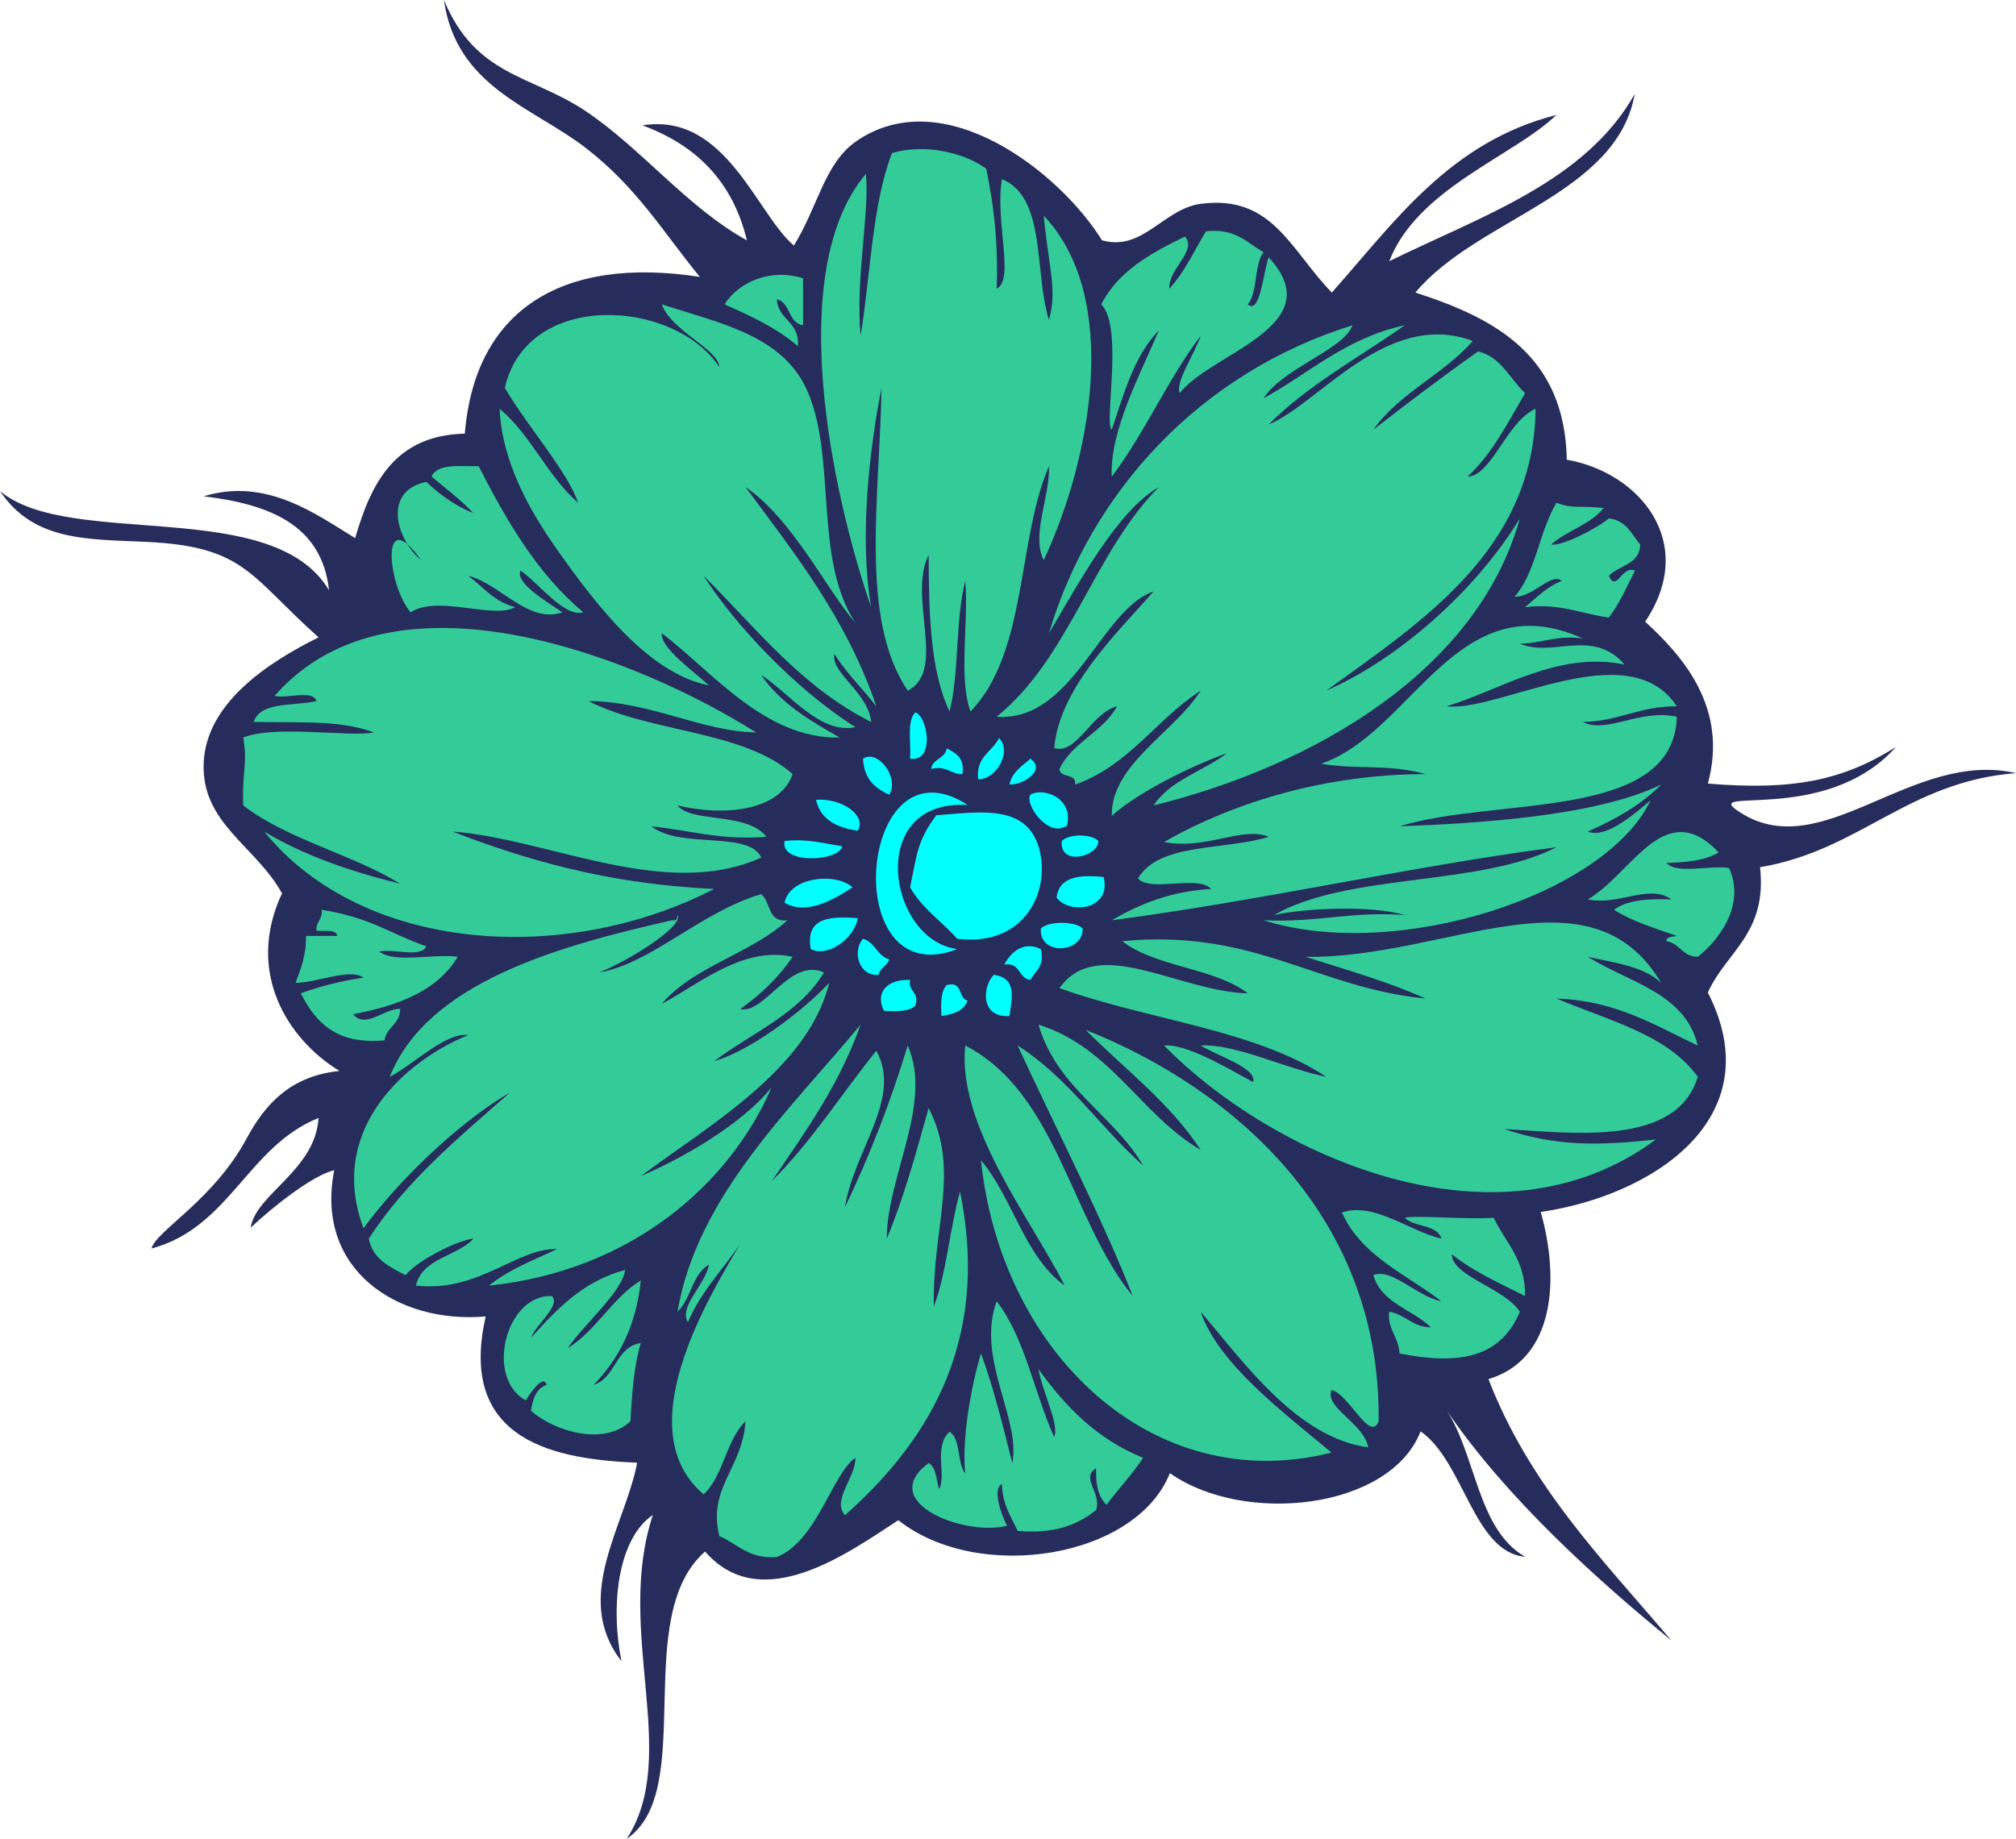 <?xml version="1.0" encoding="UTF-8"?> <svg xmlns="http://www.w3.org/2000/svg" width="365" height="333" viewBox="0 0 365 333" fill="none"> <path fill-rule="evenodd" clip-rule="evenodd" d="M80.378 0C86.147 13.895 96.236 13.55 106.038 20.121C116.19 26.926 124.45 37.587 135.222 43.519C132.659 32.837 126 26.257 116.311 22.705C131.363 20.264 136.942 38.712 143.73 44.464C148.121 37.415 149.257 29.538 155.078 25.544C170.903 14.689 191.909 31.231 199.521 43.519C206.946 45.603 210.654 37.762 217.488 36.894C230.426 35.253 233.667 45.331 241.128 52.978C252.556 40.132 262.453 25.754 281.788 20.812C274.095 28.26 256.623 34.105 251.529 47.302C268.232 39.1 286.976 32.942 295.97 17.029C292.757 35.256 267.437 39.566 256.258 52.978C270.792 57.668 283.292 64.404 283.678 83.251C296.939 85.587 307.437 98.305 297.86 112.578C304.682 118.833 312.956 128.175 309.211 141.902C324.812 143.2 333.702 141.265 343.252 135.281C330.408 149.719 307.009 142.001 315.129 147.169C330.037 156.658 346.155 135.671 365 140.008C345.402 141.53 336.755 154.013 318.663 157.039C319.987 169.083 312.524 172.337 309.21 179.742C320.882 202.65 298.95 216.572 278.95 219.476C282.375 231.542 281.572 246.114 269.491 249.748C276.949 269.094 290.281 282.557 302.587 297.05C289.552 286.437 272.763 271.393 261.928 255.423C267.269 263.643 267.51 276.955 276.113 281.914C266.815 281.115 265.028 264.627 257.201 259.21C251.685 273.356 225.31 276.263 211.81 266.778C205.668 282.221 177.141 286.765 162.643 275.294C153.669 281.13 137.858 292.726 127.657 280.968C114.156 292.829 126.315 324.251 113.472 333C123.301 317.891 111.262 295.431 118.198 274.347C111.801 278.691 110.498 290.941 112.527 300.835C103.517 289.278 113.183 276.298 115.361 264.886C101.257 264.26 82.68 261.398 87.939 238.399C71.945 239.779 56.948 229.9 60.517 211.911C56.669 212.802 49.453 218.484 45.388 222.316C46.275 216.254 57.09 211.957 57.68 202.451C44.845 207.586 41.595 222.307 27.423 226.1C28.307 222.827 38.594 217.409 44.623 206.218C48.02 199.915 52.602 194.849 61.461 193.939C51.966 188.149 44.412 175.945 51.06 161.775C46.234 153.097 36.402 149.087 36.879 138.122C37.349 127.279 48.556 119.947 57.679 115.419C45.179 104.274 44.352 98.985 26.599 98.133C15.926 97.621 6.127 98.094 0 88.93C12.636 99.517 49.414 89.761 59.574 106.903C58.266 94.966 48.686 91.31 36.879 89.877C48.281 86.361 57.43 93.275 64.301 97.447C67.204 87.421 71.531 78.823 84.156 78.527C85.962 56.308 101.514 46.25 126.708 50.145C120.206 42.227 115.365 33.97 106.032 26.774C96.418 19.365 82.586 15.747 80.375 0.004L80.378 0Z" fill="#262C5C"></path> <path fill-rule="evenodd" clip-rule="evenodd" d="M241.075 263.056C232.498 255.854 220.555 246.987 217.392 237.539C225.533 247.142 234.885 260.291 247.706 262.111C247.007 257.74 239.745 254.964 241.076 251.716C244.182 252.392 248.07 261.321 249.599 257.387C250.068 220.056 222.98 196.991 196.552 186.499C203.636 193.612 211.775 199.662 217.393 208.237C206.447 201.829 201.229 189.711 188.026 185.554C191.354 197.039 201.488 201.738 206.974 211.071C199.121 204.102 193.319 195.08 184.238 189.334C191.013 203.997 199.985 221.507 205.075 234.702C193.763 220.786 191.401 197.942 174.762 189.334C173.251 203.744 186.591 220.638 192.764 232.811C185.426 227.533 183.405 216.942 177.608 210.127C181.255 244.98 208.671 271.188 241.077 263.056H241.075ZM226.864 195.952C222.352 193.507 214.907 188.996 210.758 189.334C230.292 209.256 271.008 227.724 299.803 206.347C288.856 207.552 281.568 207.533 272.332 204.457C284.897 205.16 303.539 207.692 307.384 195.004C301.852 187.292 291.109 184.777 281.808 180.829C292.774 181.226 299.637 185.722 307.384 189.334C305.035 179.701 294.811 177.934 287.489 173.265C292.38 174.373 297.727 175.024 300.753 177.993C287.906 156.27 261.551 173.727 236.338 173.265C244.947 175.963 251.614 177.925 258.125 180.83C238.278 178.892 227.249 168.158 203.186 170.433C209.186 175.151 219.855 175.222 225.917 179.882C213.453 179.592 198.734 169.165 191.818 178.938C207.571 184.647 227.239 186.442 240.128 195.007C232.768 193.52 223.487 188.938 217.395 189.336C220.317 191.172 227.741 193.47 226.867 195.953L226.864 195.952ZM294.123 120.338C288.394 113.684 281.07 119.125 275.175 116.561C279.211 116.489 281.804 114.979 286.543 115.614C263.796 105.343 255.544 132.868 239.177 138.296C245.592 139.42 251.165 138.271 258.125 140.185C240.368 140.202 223.74 145.067 210.76 152.474C218.293 153.985 224.873 149.567 229.708 151.53C221.806 154.045 209.858 152.518 206.025 159.093C208.523 161.641 216.856 158.368 219.286 160.982C211.825 161.415 206.275 163.755 201.287 166.651C228.093 163.155 255.848 156.804 281.809 153.423C267.839 160.593 244.095 158.011 230.651 165.707C236.616 164.396 248.448 163.946 254.334 165.707C244.762 164.979 238.081 167.131 228.76 166.651C252.79 174.243 290.654 162.116 298.855 144.914C296.11 147.239 290.792 151.958 287.489 150.588C292.521 148.358 297.155 145.739 300.753 142.081C288.864 147.863 267.378 149.101 253.387 149.641C270.748 144.224 303.05 148.859 303.593 129.791C296.739 128.332 291.007 132.957 286.543 130.739C293.085 130.651 296.887 127.828 303.593 127.905C294.843 114.594 271.512 128.98 261.915 127.905C271.645 124.951 282.072 117.851 294.124 120.34L294.123 120.338ZM189.918 114.669C195.433 105.357 202.372 92.443 209.812 88.204C198.001 100.05 193.567 119.252 180.447 129.788C194.33 130.791 199.273 110.321 208.865 107.106C201.882 114.991 191.818 124.694 190.867 135.463C194.971 136.734 197.55 129.116 202.235 127.903C199.692 132.61 194.175 134.352 191.815 139.24C191.918 141.029 194.946 139.893 194.655 142.078C204.447 138.613 209.333 130.26 217.392 125.065C212.649 132.625 201.119 138.438 201.286 147.751C206.604 142.966 216.984 138.22 222.129 136.408C217.824 139.676 211.857 141.279 208.865 145.859C237.566 138.756 267.43 121.665 275.174 93.876C267.067 107.209 252.881 119.518 240.126 125.065C256.97 112.82 277.764 99.702 278.018 74.027C272.759 76.355 270.048 86.224 265.702 86.316C270.142 82.236 272.971 76.557 276.124 71.194C273.332 68.618 271.897 64.698 267.6 63.629C261.155 68.234 254.849 72.966 248.652 77.81C253.348 71.152 261.367 67.813 266.652 61.743C251.078 55.975 238.767 73.155 229.706 76.862C236.781 69.746 246.006 64.772 254.334 58.907C243.687 61.2 237.104 67.55 228.76 72.139C232.349 66.578 243.293 63.336 244.864 58.907C217.194 67.534 197.503 89.153 189.917 114.67L189.918 114.669ZM181.394 32.441C180.135 40.372 183.75 50.617 180.448 52.29C180.759 44.101 179.922 37.062 178.554 30.549C174.584 27.623 167.396 25.964 161.504 27.717C157.892 37.03 157.629 49.688 155.816 60.795C154.852 50.372 157.479 38.519 156.766 31.494C141.973 49.046 150.613 89.337 157.715 109.943C155.558 97.338 157.373 81.526 159.605 70.246C159.255 90.345 155.594 112.089 164.346 125.065C171.513 121.398 164.279 108.197 168.135 100.491C168.158 111.182 168.443 121.606 171.923 128.844C173.691 121.788 172.948 112.226 174.763 105.215C175.39 112.785 173.511 122.849 175.712 128.844C186.023 118.196 184.163 97.619 189.919 84.427C190.117 89.993 186.658 96.888 188.973 101.435C197.546 83.108 203.023 53.88 188.973 39.058C189.926 48.967 191.432 52.353 189.919 57.959C187.202 49.332 189.476 35.72 181.396 32.441H181.394ZM154.869 112.78C147.32 101.254 151.452 83.481 146.345 71.192C142.041 60.842 130.819 58.674 119.822 55.123C121.61 59.97 130.025 63.192 130.239 66.465C122.096 54.123 95.454 52.458 91.399 70.245C95.346 77.027 102.757 85.367 104.666 91.039C99.088 86.206 96.137 78.753 90.453 74.026C90.903 83.582 95.722 92.238 100.875 99.546C108.305 110.08 117.578 121.979 128.347 124.12C125.549 121.533 119.466 117.256 119.823 114.669C129.122 121.774 138.513 133.821 152.027 133.569C146.61 130.473 141.247 127.316 137.819 122.232C142.834 125.426 148.438 133.045 154.869 131.68C144.047 124.832 133.04 113.138 127.4 104.271C136.864 113.73 145.104 124.411 157.713 130.736C157.275 125.48 150.303 121.769 151.081 118.449C153.284 121.921 156.168 124.715 158.658 127.903C153.318 112.121 143.973 100.339 134.978 88.204C143.452 93.93 149.714 106.89 154.87 112.78H154.869ZM143.501 140.184C134.696 132.275 117.572 132.663 106.556 126.957C117.674 126.992 127.173 132.511 136.869 132.625C115.631 119.222 71.29 101.35 49.719 126.013C51.984 126.586 56.591 124.824 57.296 126.957C53.213 127.923 47.194 126.954 45.928 130.736C55.6 130.883 61.465 130.432 67.718 132.625C63.3 133.55 49.896 131.205 44.038 133.569C44.869 138.321 43.789 139.899 44.038 145.858C52.052 152.043 63.658 154.636 72.454 160.033C63.342 157.787 54.908 154.86 47.828 150.585C65.773 172.63 102.416 174.854 129.293 160.98C109.893 160.092 94.889 155.589 81.93 150.585C99.445 151.907 120.403 163.122 137.819 155.309C135.635 150.358 123.231 153.817 117.925 149.637C124.806 150.335 130.5 152.212 138.769 151.528C135.136 146.973 125.238 149.092 122.663 145.857C130.979 147.848 141.178 146.943 143.502 140.183L143.501 140.184ZM122.662 165.704C122.606 166.283 122.521 166.824 121.712 166.648C101.305 171.251 77.354 177.846 70.56 195.006C74.948 192.751 80.708 186.875 84.77 187.445C72.708 192.372 59.275 205.126 65.822 222.415C72.76 212.955 83.929 202.675 92.348 197.84C83.111 205.953 73.582 213.776 66.772 224.304C67.476 228.012 70.52 229.392 73.402 230.922C76.025 227.85 83.338 224.475 85.718 224.304C82.714 227.608 76.525 227.735 75.296 232.812C86.695 234.097 93.644 225.927 100.875 226.196C96.568 228.202 92.013 229.958 88.56 232.812C114.28 230.119 132.082 214.489 139.711 196.897C134.09 203.897 122.715 210.173 116.031 212.964C128.913 203.448 146.329 193.418 150.131 177.996C144.769 183.677 135.443 190.427 129.293 192.174C136.131 187.024 144.697 183.602 149.187 176.104C143.012 173.329 138.357 183.799 134.031 182.722C137.722 180.101 140.958 177.028 143.501 173.266C134.447 171.279 126.506 178.275 119.822 181.775C125.621 174.963 135.986 172.702 142.556 166.65C138.934 167.115 139.592 163.309 137.818 161.929C127.041 165.041 117.698 174.615 108.453 176.104C113.565 174.142 123.89 167.746 122.66 165.707L122.662 165.704ZM134.03 225.249C128.118 235.201 113.696 259.006 127.4 270.616C130.994 267.268 131.451 260.8 134.977 257.385C134.405 265.958 128.077 269.431 130.239 278.178C133.586 279.563 135.504 282.374 140.659 281.958C147.904 279.094 150.725 266.805 154.869 264.001C154.944 267.578 150.564 271.622 152.975 274.397C166.669 262.227 179.629 244.288 173.814 215.799C171.946 222.438 171.411 230.411 169.081 236.592C168.729 222.414 173.963 211.92 168.133 200.677C165.848 208.795 163.623 216.97 160.553 224.303C160.516 213.199 168.977 199.843 164.343 189.334C161.188 199.734 157.372 209.47 152.975 218.634C154.597 208.253 163.431 198.872 158.657 190.277C152.337 198.149 146.847 206.849 139.711 213.907C145.725 205.102 151.94 196.495 155.815 185.552C143.261 200.751 126.239 216.53 122.662 237.537C125.112 235.252 125.312 230.727 128.346 229.029C127.757 232.568 122.809 236.693 124.554 239.425C126.899 233.889 130.845 229.949 134.03 225.249V225.249ZM188.023 247.933C188.612 251.786 191.853 257.936 190.865 260.218C187.223 252.195 185.55 242.207 180.446 235.644C176.669 246.007 184.847 256.867 183.288 264.944C181.542 258.181 179.918 251.294 177.604 245.097C175.713 251.428 174.118 260.857 174.759 266.834C173.227 264.897 174.024 260.641 171.92 259.273C168.955 262.024 171.417 267.142 170.021 269.672C169.502 267.987 169.541 265.744 168.132 264.944C158.509 272.119 174.837 278.29 182.339 276.286C181.514 274.829 179.511 269.755 181.393 268.722C181.469 272.431 183.061 274.621 184.235 277.231C190.83 277.828 195.145 276.145 198.445 273.448C199.536 270.379 195.55 267.633 198.445 265.888C198.351 268.819 198.872 271.13 200.339 272.504C202.509 269.631 204.946 267.02 206.971 264C198.651 260.641 192.881 254.744 188.023 247.931V247.933ZM96.136 242.26C96.966 239.892 101.59 236.421 99.927 234.701C91.578 234.389 87.737 249.501 95.189 253.603C95.83 252.561 98.337 248.701 98.977 250.77C97.107 251.421 96.451 253.29 96.135 255.49C100.368 259.185 109.288 261.935 114.134 257.383C114.43 252.323 114.767 247.302 116.029 243.204C111.383 243.929 111.574 249.472 107.503 250.77C111.985 246.104 115.175 240.147 116.029 231.866C110.761 235.115 108.033 240.902 102.765 244.152C105.87 239.676 112.668 233.887 113.187 229.973C105.465 232.037 100.786 237.132 96.135 242.26H96.136ZM260.966 224.302C255.282 223.025 248.77 217.585 242.967 219.577C246.452 227.444 254.546 230.708 260.966 235.644C256.67 234.867 251.954 229.543 248.651 230.919C250.133 236.055 255.731 237.083 259.07 240.371C255.651 240.317 254.485 238.013 251.493 237.538C251.238 240.94 253.244 242.088 253.386 245.098C264.05 247.221 271.67 245.954 275.174 237.538C272.457 233.306 262.776 231.022 262.862 227.141C266.709 230.232 271.5 232.383 276.124 234.702C276.184 228.022 272.548 225.036 270.44 220.523C265.333 220.868 256.435 220.039 254.334 220.523C256.038 222.296 260.151 221.653 260.967 224.304L260.966 224.302ZM82.872 173.264C78.434 172.656 71.531 174.5 68.664 172.321C71.234 171.735 76.184 173.521 77.19 171.374C70.695 169.128 67.151 166.168 58.245 164.759C58.456 166.547 57.176 166.845 57.295 168.54C58.717 168.702 60.792 168.202 61.084 169.484C59.193 169.484 57.295 169.484 55.405 169.484C55.458 173.007 54.448 175.462 53.507 177.991C57.318 177.977 63.362 175.267 65.822 177.044C61.686 177.645 57.929 178.62 54.457 179.879C57.116 185.105 60.885 189.221 69.614 188.388C69.991 185.929 72.44 185.535 72.452 182.718C69.666 182.517 66.177 186.452 63.929 183.661C72.171 182.12 79.23 179.393 82.872 173.262V173.264ZM287.488 162.869C293.134 164.06 298.443 159.977 302.644 162.869C298.404 162.732 294.54 162.972 292.226 164.759C295.495 166.853 299.62 168.093 303.592 169.485C302.86 169.698 301.723 169.512 301.702 170.432C304.161 170.811 304.558 173.252 307.384 173.265C311.206 170.288 316.068 163.898 313.065 157.2C309.568 156.594 303.631 158.422 301.702 156.254C305.421 156.191 308.818 155.796 311.172 154.366C301.412 144.025 295.456 158.233 287.488 162.87V162.869ZM290.333 91.986C285.617 91.512 284.688 92.177 281.807 91.038C278.706 96.136 278.07 103.696 274.226 108.051C277.562 108.183 280.988 103.515 282.755 105.213C280.005 106.251 278.201 108.235 276.122 109.941C282.54 109.209 286.261 111.167 291.279 111.831C293.205 109.342 294.534 106.257 296.013 103.328C293.597 102.302 292.697 107.393 291.279 104.269C293.133 102.339 296.872 102.292 296.963 98.598C295.385 96.704 294.418 94.209 291.279 93.875C288.864 95.905 282.547 98.989 280.857 98.598C283.671 96.05 287.992 95.007 290.333 91.986V91.986ZM105.606 110.887C97.373 103.984 91.777 94.444 86.662 84.425C83.223 84.455 79.186 83.894 78.139 86.314C80.72 88.466 83.415 90.499 85.716 92.93C82.347 91.561 79.613 89.565 77.19 87.258C69.096 88.939 71.882 97.894 76.242 101.434C68.779 90.897 70.122 106.019 74.351 110.887C79.214 107.644 89.394 112.219 93.296 109.941C89.481 109.022 87.495 106.277 84.77 104.269C90.602 105.709 95.567 113.011 101.82 110.887C99.2 109.063 93.222 105.643 94.24 103.328C97.62 105.643 102.116 111.823 105.606 110.887V110.887ZM145.395 58.904C145.395 56.066 145.395 53.233 145.395 50.397C139.61 48.538 133.736 51.026 131.188 55.12C136.011 57.236 140.727 59.466 144.449 62.683C144.839 58.197 140.872 58.059 140.657 54.176C143.158 54.836 142.664 58.48 145.395 58.904ZM228.759 45.67C225.751 43.944 223.677 41.283 218.34 41.889C216.203 45.431 214.441 49.344 211.703 52.287C211.534 48.61 216.799 45.447 214.548 42.833C208.392 45.829 202.466 49.053 199.391 55.12C203.463 59.203 199.832 76.85 201.285 77.806C203.503 71.196 205.421 64.29 209.811 59.848C206.533 67.604 200.885 78.03 201.285 86.313C207.271 78.421 211.421 68.699 217.391 60.793C216.383 63.914 212.689 69.295 213.602 71.191C219.161 63.93 241.177 59.023 229.705 46.617C228.704 49.126 228.203 57.036 225.913 55.122C227.779 52.887 226.995 48.01 228.758 45.671L228.759 45.67Z" fill="#33CC99"></path> <path fill-rule="evenodd" clip-rule="evenodd" d="M170.456 183.981C172.667 183.672 174.539 183.027 175.192 181.188C173.368 180.807 174.445 177.574 171.404 178.391C170.317 179.495 170.334 181.686 170.456 183.981ZM160.041 183.051C162.377 183.173 164.604 183.193 165.725 182.121C166.508 179.485 164.39 179.707 164.779 177.46C160.463 177.284 158.413 179.885 160.041 183.051ZM182.767 183.981C183.211 180.774 184.187 177.111 179.926 176.527C177.831 178.704 177.48 184.366 182.767 183.981ZM181.821 174.665C184.793 174.223 184.321 177.173 186.555 177.461C187.396 175.801 189.199 175.094 188.448 171.869C185.481 170.448 183.219 172.127 181.821 174.665V174.665ZM159.095 176.528C159.323 175.2 160.654 174.957 160.99 173.732C158.791 173.104 158.456 170.635 156.255 170.006C154.213 172.291 155.549 176.897 159.095 176.528V176.528ZM188.448 168.142C188.066 173.148 196.127 172.671 196.025 168.142C194.646 166.771 189.827 166.771 188.448 168.142ZM146.788 171.869C149.814 173.437 154.655 170.019 155.308 166.275C150.154 165.864 145.77 166.206 146.788 171.869ZM191.289 162.55C193.568 165.653 201.299 164.834 199.812 158.823C195.181 158.303 191.697 158.914 191.289 162.55ZM142.052 163.483C146.235 165.926 151.501 162.531 154.364 160.687C151.307 157.932 142.94 158.786 142.052 163.483ZM152.467 153.233C149.146 152.771 146.306 151.841 142.052 152.298C141.159 156.628 152.039 156.002 152.467 153.233ZM192.239 152.298C191.756 156.906 198.844 155.177 198.866 152.298C197.604 150.97 193.5 150.97 192.239 152.298ZM173.299 170.006C184.915 171.418 189.645 162.469 188.448 155.094C186.864 145.328 177.679 147.033 169.514 147.641C166.099 152.239 166.066 154.442 164.778 160.686C166.901 164.495 170.517 166.84 173.298 170.006H173.299ZM155.308 150.437C156.975 147.643 152.309 144.449 147.734 144.842C148.547 148.394 151.446 149.888 155.308 150.437ZM186.555 143.912C185.416 145.604 189.827 151.882 193.184 149.503C194.399 144.457 188.873 142.543 186.555 143.912ZM173.299 171.869C160.654 170.205 156.731 144.627 175.192 145.775C155.355 132.842 151.602 180.287 173.299 171.869ZM182.767 142.049C185.222 142.215 189.479 139.433 186.555 137.39C185.075 138.729 183.261 139.736 182.767 142.049ZM156.253 137.39C156.394 140.976 158.381 142.75 160.989 143.912C162.921 140.916 158.933 135.594 156.253 137.39ZM168.566 139.25C171.459 138.579 172.016 140.206 174.245 140.181C174.697 137.256 173.066 136.378 171.404 135.525C171.129 137.422 168.842 137.352 168.567 139.249L168.566 139.25ZM177.088 141.114C180.373 141.2 183.291 136.101 180.874 133.657C179.652 136.183 176.666 136.973 177.088 141.114ZM164.778 137.39C169.295 138.114 167.997 129.734 165.724 129C164.137 130.548 164.972 134.472 164.778 137.39Z" fill="#00FFFF"></path> </svg> 